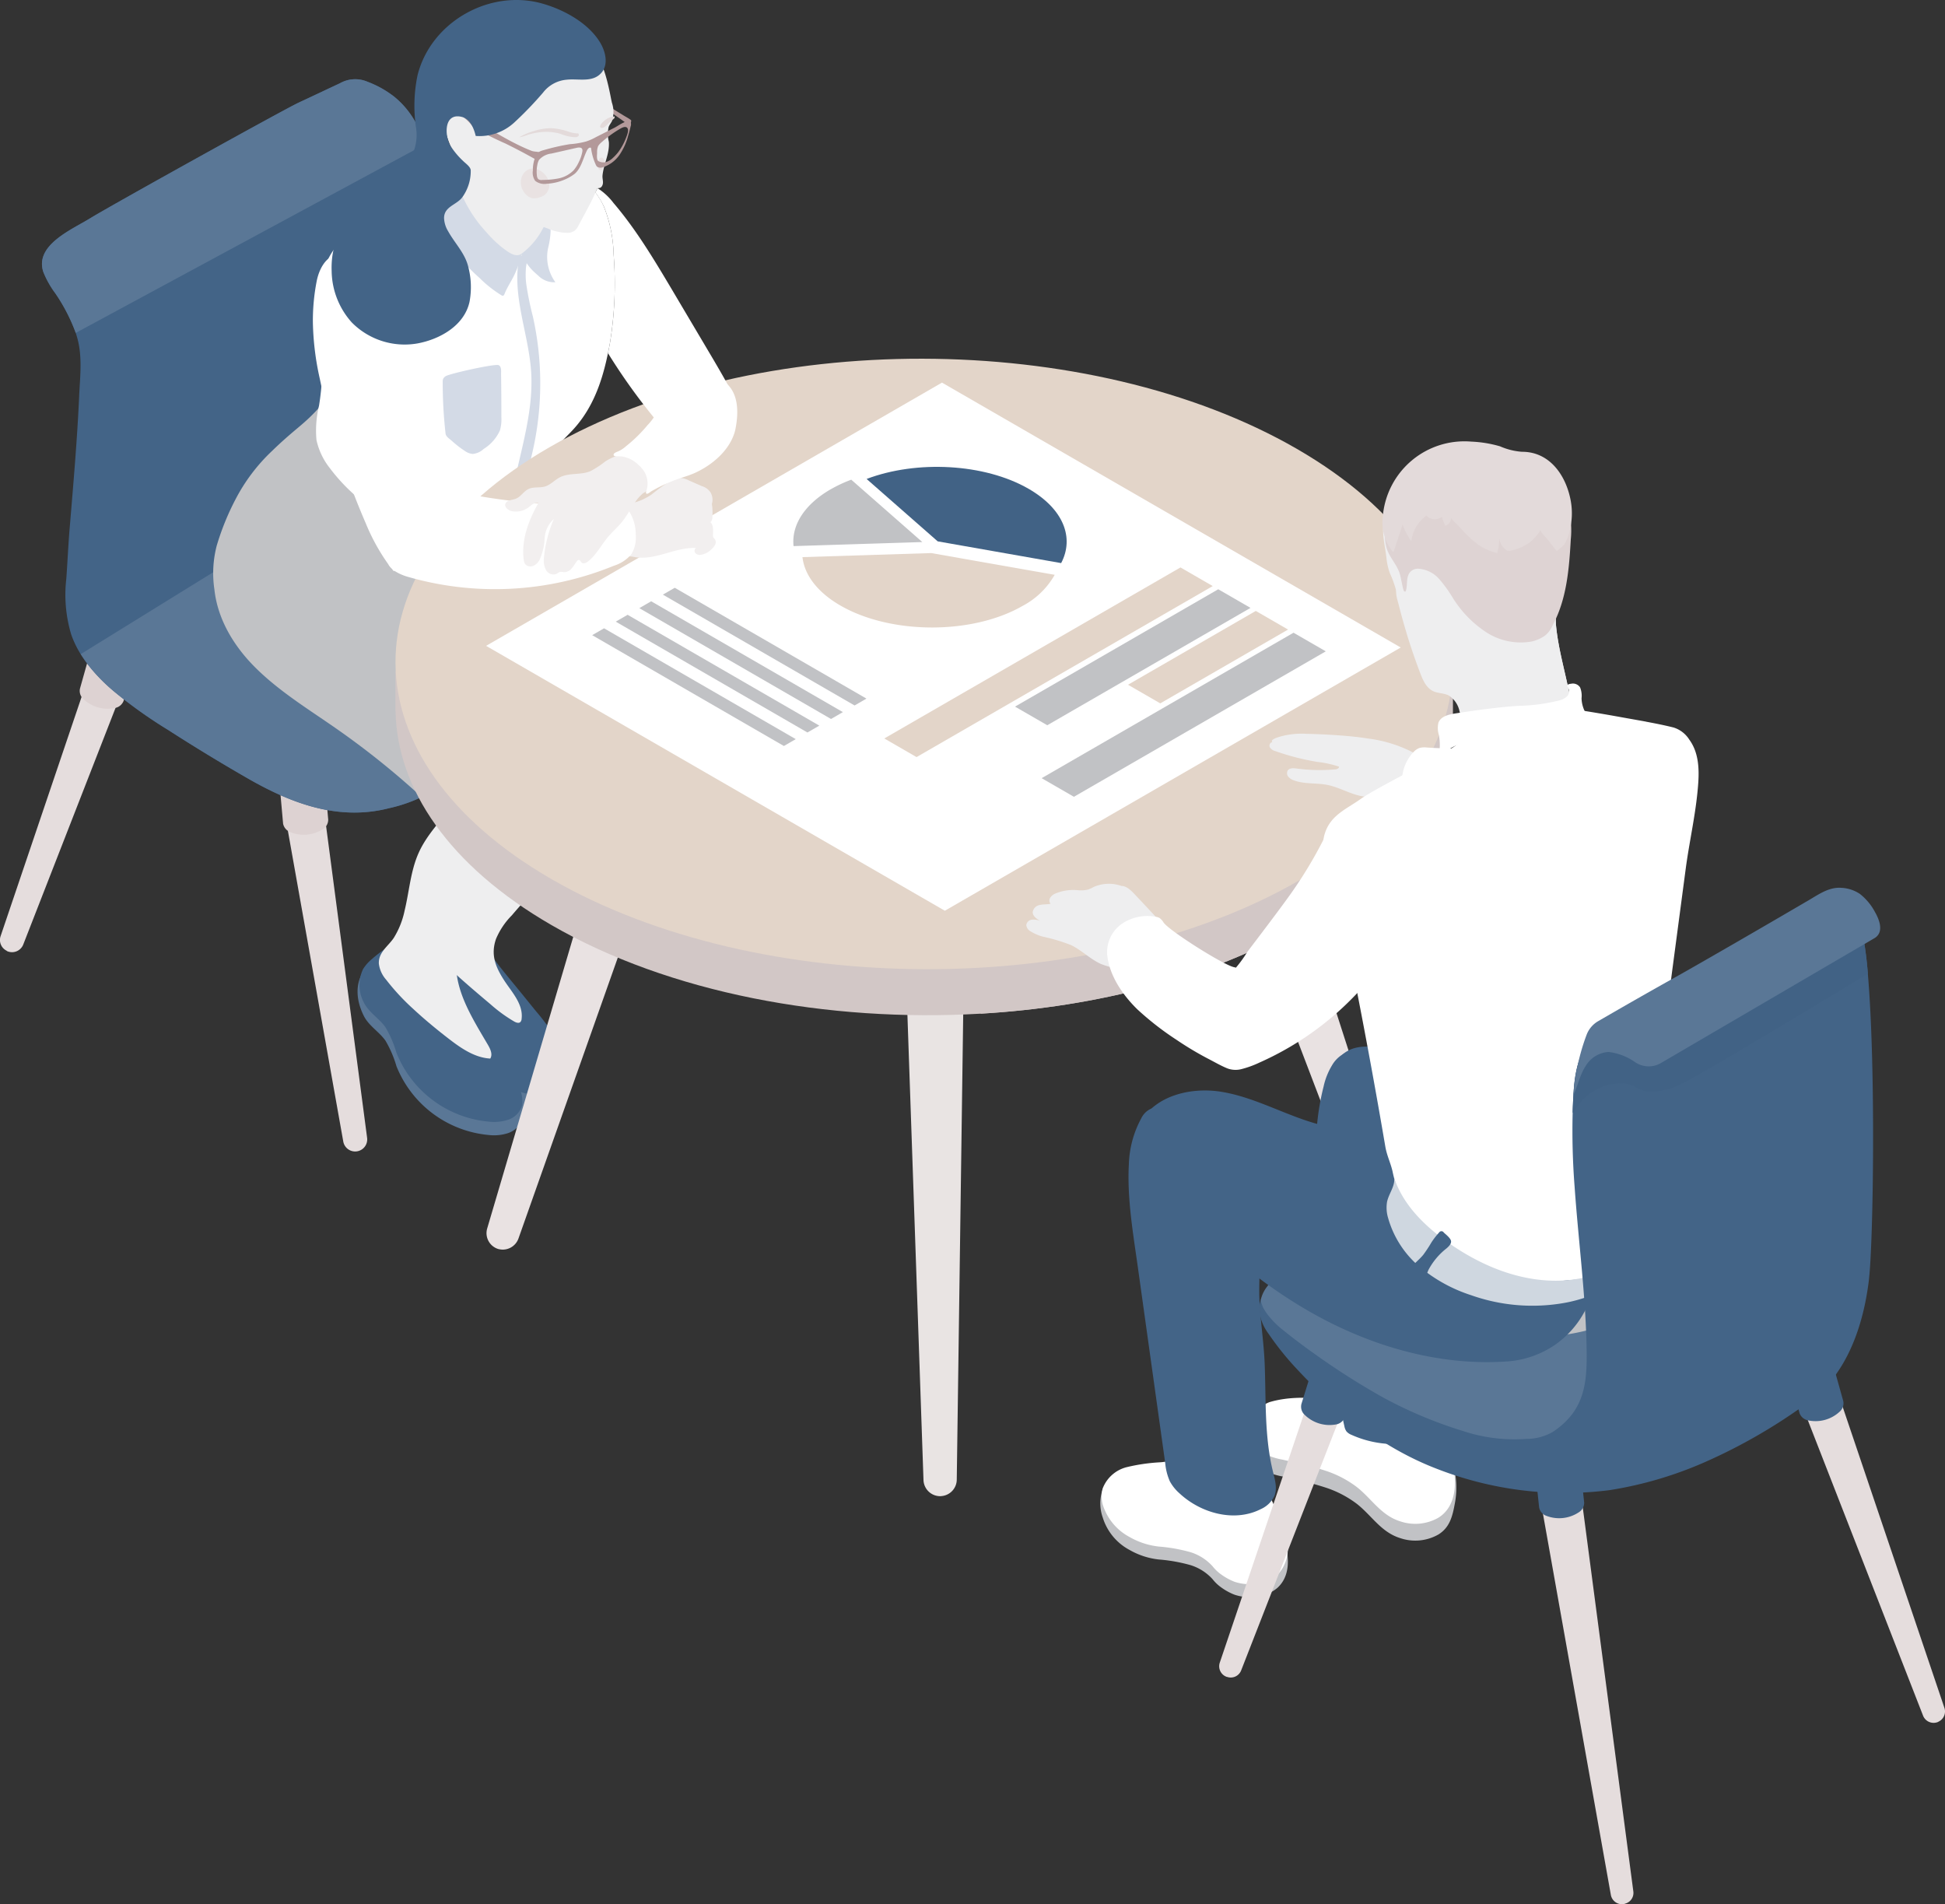 <svg id="グループ_42498" data-name="グループ 42498" xmlns="http://www.w3.org/2000/svg" xmlns:xlink="http://www.w3.org/1999/xlink" width="340" height="332.827" viewBox="0 0 340 332.827">
  <rect x="0" y="0" width="340" height="332.827" fill="#333333" stroke="none"/>
  <defs>
    <clipPath id="clip-path">
      <rect id="長方形_27430" data-name="長方形 27430" width="340" height="332.827" fill="none"/>
    </clipPath>
  </defs>
  <g id="グループ_42497" data-name="グループ 42497" clip-path="url(#clip-path)">
    <path id="パス_122178" data-name="パス 122178" d="M35.21,72.472,21.256,108.222,4.062,152.307a2.11,2.11,0,0,1-2.722,1.188.45.45,0,0,1-.2-.123A2.09,2.09,0,0,1,.1,150.848L27.639,69.5Z" transform="translate(0 12.791)" fill="#e5dddd"/>
    <path id="パス_122179" data-name="パス 122179" d="M11.811,102.8l1.828-6.5.14.04a2.445,2.445,0,0,1,1.26-.7,6.187,6.187,0,0,1,5.393,1.507,2.363,2.363,0,0,1,.706,1.275l.122.034-1.829,6.5a2,2,0,0,1-1.558,1.225,6.189,6.189,0,0,1-5.393-1.506,1.943,1.943,0,0,1-.668-1.877" transform="translate(2.163 17.575)" fill="#ddd2d2"/>
    <path id="パス_122180" data-name="パス 122180" d="M14.033,98.224a6.191,6.191,0,0,0,5.393,1.507c1.736-.443,2.136-1.834.893-3.108a6.191,6.191,0,0,0-5.393-1.507c-1.736.443-2.136,1.834-.893,3.108" transform="translate(2.45 17.479)" fill="#fff"/>
    <path id="パス_122181" data-name="パス 122181" d="M106.776,151.708a.577.577,0,0,1-.272.148,2.069,2.069,0,0,1-2.721-1.188L77.732,85.529l10.712,6.383L92.8,104.876l14.942,44.357a2,2,0,0,1-.965,2.475" transform="translate(14.305 15.74)" fill="#e5dddd"/>
    <path id="パス_122182" data-name="パス 122182" d="M92.844,104.117,90.725,97.7l-.137.045a2.441,2.441,0,0,0-1.289-.641,6.189,6.189,0,0,0-5.32,1.748,2.362,2.362,0,0,0-.649,1.306l-.12.039,2.119,6.414a1.991,1.991,0,0,0,1.613,1.153,6.189,6.189,0,0,0,5.32-1.746,1.944,1.944,0,0,0,.583-1.905" transform="translate(15.313 17.855)" fill="#ddd2d2"/>
    <path id="パス_122183" data-name="パス 122183" d="M90.142,99.66a6.189,6.189,0,0,1-5.32,1.748c-1.755-.363-2.215-1.736-1.031-3.064a6.189,6.189,0,0,1,5.32-1.748c1.754.363,2.215,1.736,1.031,3.064" transform="translate(15.299 17.76)" fill="#fff"/>
    <path id="パス_122184" data-name="パス 122184" d="M55.375,183.537a2.109,2.109,0,0,0,1.815-2.366L46.012,96.217l-8.059,1.059,15.07,84.541a2.109,2.109,0,0,0,2.351,1.72" transform="translate(6.984 17.707)" fill="#e5dddd"/>
    <path id="パス_122185" data-name="パス 122185" d="M49.775,122.238l-.6-6.728-.144.013a2.443,2.443,0,0,0-1.109-.918,6.188,6.188,0,0,0-5.579.489,2.377,2.377,0,0,0-.928,1.124l-.126.012.6,6.728a2,2,0,0,0,1.307,1.491,6.185,6.185,0,0,0,5.578-.489,1.943,1.943,0,0,0,1-1.722" transform="translate(7.598 21.008)" fill="#ddd2d2"/>
    <path id="パス_122186" data-name="パス 122186" d="M48.169,117.286a6.188,6.188,0,0,1-5.579.489c-1.624-.754-1.761-2.2-.305-3.219a6.191,6.191,0,0,1,5.579-.488c1.624.753,1.762,2.194.305,3.218" transform="translate(7.596 20.909)" fill="#fff"/>
    <path id="パス_122187" data-name="パス 122187" d="M6.454,45.436A16.508,16.508,0,0,0,8.517,49.1,31.021,31.021,0,0,1,12.1,56.034c.18.542.335,1.109.464,1.677.67,3.1.258,6.4.129,9.464-.335,7.453-.98,14.88-1.6,22.333-.283,3.172-.412,6.318-.644,9.516a24.142,24.142,0,0,0,.851,9.7c1.392,4.022,4.332,7.3,7.555,10.031a81.205,81.205,0,0,0,9.31,6.628q6.729,4.332,13.667,8.328c7.736,4.487,16.066,7.712,25.066,5.39a26,26,0,0,0,6.653-2.45c2.528-1.392,17.253-10.057,22.1-13,4.358-2.63,8.716-5.286,13.074-7.916,1.677-1.031,4.59-2.373,5.235-4.358a9.109,9.109,0,0,0-.412-6.447c-1.265-2.5-4.126-4.615-6.37-6.189Q93.6,89.184,80.054,79.656A25.51,25.51,0,0,1,74.9,75.272a9.054,9.054,0,0,1-2.012-5.287c-.077-13.2.052-26.457.593-39.635a41.04,41.04,0,0,0-.052-4.384,14.775,14.775,0,0,0-.438-2.811A15.188,15.188,0,0,0,67.8,14.774a17.541,17.541,0,0,0-4.692-2.631,5.4,5.4,0,0,0-4.824.258c-2.424,1.134-4.821,2.27-7.246,3.4-2.6,1.212-32.853,18-36.36,20.166-3.249,2.012-9.851,4.718-8.227,9.464" transform="translate(1.141 2.152)" fill="#436487"/>
    <path id="パス_122188" data-name="パス 122188" d="M11.926,102.442a27.952,27.952,0,0,0,5.88,6.576,81.137,81.137,0,0,0,9.309,6.627q6.731,4.334,13.667,8.33c7.736,4.487,16.066,7.71,25.067,5.39a26.079,26.079,0,0,0,6.653-2.45c2.527-1.392,17.252-10.057,22.1-13,4.358-2.631,8.717-5.287,13.074-7.918,1.677-1.031,4.59-2.372,5.236-4.357A9.114,9.114,0,0,0,112.5,95.2c-1.263-2.5-4.126-4.617-6.369-6.189Q92.552,79.452,79,69.924a25.543,25.543,0,0,1-5.158-4.384,6.922,6.922,0,0,1-.67-.954Z" transform="translate(2.195 11.886)" fill="#5a7796"/>
    <path id="パス_122189" data-name="パス 122189" d="M6.454,45.436A16.508,16.508,0,0,0,8.517,49.1,31.021,31.021,0,0,1,12.1,56.034L72.987,23.155A15.188,15.188,0,0,0,67.8,14.774a17.541,17.541,0,0,0-4.692-2.631,5.4,5.4,0,0,0-4.824.258c-2.424,1.134-4.821,2.27-7.246,3.4-2.6,1.212-32.853,18-36.36,20.166-3.249,2.012-9.851,4.718-8.227,9.464" transform="translate(1.141 2.152)" fill="#5a7796"/>
    <path id="パス_122190" data-name="パス 122190" d="M82.385,153.284c.818,1.009,1.639,2.019,2.394,3.076.391.545.764,1.1,1.109,1.675a4.716,4.716,0,0,1,.48.837c.065.191.033.508.34.481a.438.438,0,0,0,.341-.281,1.281,1.281,0,0,0,.075-.455,8.647,8.647,0,0,1,.63,4.856,4.537,4.537,0,0,1-4.77,4.419,9.117,9.117,0,0,1-4.645-1.115c-3.236-1.778-5.087-5.327-8.006-7.587-1.323-1.024-2.846-1.768-4.144-2.823a11.075,11.075,0,0,1-4.021-7.945,6.343,6.343,0,0,1,5.872-6.914,7.559,7.559,0,0,1,3.666.144,7.757,7.757,0,0,1,3.686,2.974c1.4,1.858,2.916,3.63,4.381,5.435l2.614,3.222" transform="translate(11.438 26.013)" fill="#5a7796"/>
    <path id="パス_122191" data-name="パス 122191" d="M82.289,151.146a36.667,36.667,0,0,1,3.985,5.6,9.239,9.239,0,0,1,1.278,4.329A4.7,4.7,0,0,1,85.632,165a5.284,5.284,0,0,1-2.746.752,9.122,9.122,0,0,1-4.645-1.115c-3.235-1.778-5.087-5.327-8.005-7.587-1.323-1.024-2.845-1.768-4.144-2.823a11.067,11.067,0,0,1-4.021-7.945,6.344,6.344,0,0,1,5.87-6.915,7.564,7.564,0,0,1,3.667.146,7.75,7.75,0,0,1,3.686,2.974c1.4,1.857,2.917,3.63,4.381,5.435l2.614,3.222" transform="translate(11.421 25.619)" fill="#436487"/>
    <path id="パス_122192" data-name="パス 122192" d="M101.693,118.413c-1.268,4.071-4.287,7.368-7.585,10.071s-6.954,4.958-10.134,7.8a72.1,72.1,0,0,0-6.014,6.31,12.954,12.954,0,0,0-2.781,4.146c-.944,2.747-.1,4.839,1.391,7.166,1.308,2.046,3.409,4.174,3.09,6.789a.875.875,0,0,1-.226.564c-.279.25-.719.094-1.048-.085a25.814,25.814,0,0,1-4.15-3.017c-2.964-2.489-5.911-5.007-8.685-7.7-.5-.489-1.063-.789-1.608-1.24-1.628-1.346-1.6-3.9-.811-5.864,1.911-4.765,6.895-7.371,10.943-10.527a36.176,36.176,0,0,0,5.878-5.778,18.968,18.968,0,0,0,3.595-6.34A25.652,25.652,0,0,0,84.2,112.7c-.1-4.214.122-8.574-.765-12.715q-.588-2.753-1.177-5.506c.971,1.124,2.633,1.3,4.117,1.243s3.047-.257,4.389.378c1.867.883,2.952,2.9,4.293,4.364a64.3,64.3,0,0,1,5.04,6.134,13.863,13.863,0,0,1,1.6,11.819" transform="translate(11.522 17.386)" fill="#eeeeef"/>
    <path id="パス_122193" data-name="パス 122193" d="M81.551,165.751A5.438,5.438,0,0,1,81.8,166.9a5.289,5.289,0,0,1-.591,3.514,4.287,4.287,0,0,1-2.029,1.557,7.945,7.945,0,0,1-3.469.356,19.248,19.248,0,0,1-16.121-12.018,19.564,19.564,0,0,0-1.928-4.48c-1.1-1.548-2.884-2.566-3.758-4.279-1.3-2.557-1.684-5.589.059-8.055-.169.24.3.68.474.76.425.194.6-.116.9-.38a24.247,24.247,0,0,1,2.166-1.688,2.4,2.4,0,0,1,1.729-.591,3.089,3.089,0,0,0,.61,2.8,11.831,11.831,0,0,0,1.893,2.257,11.551,11.551,0,0,0,5.133,2.781,22.3,22.3,0,0,1,3,.715c1.456.566,1.884,1.744,2.754,2.894,1.054,1.39,2.118,2.771,3.129,4.19,1.036,1.454,2.027,2.94,2.93,4.479.463.789.9,1.589,1.313,2.406.1.194.343,1.025.607,1a.344.344,0,0,0,.27-.268,1.014,1.014,0,0,0-.007-.4,4.548,4.548,0,0,1,.688,1.3" transform="translate(9.715 26.054)" fill="#5a7796"/>
    <path id="パス_122194" data-name="パス 122194" d="M80.919,164.252a5.347,5.347,0,0,1,.561,3.312A3.732,3.732,0,0,1,79.133,170a7.947,7.947,0,0,1-3.469.356,19.253,19.253,0,0,1-16.122-12.019,19.612,19.612,0,0,0-1.926-4.48c-1.1-1.548-2.885-2.566-3.758-4.279a6.511,6.511,0,0,1-.163-5.872,7.241,7.241,0,0,1,1.594-1.8,24.081,24.081,0,0,1,2.164-1.69,2.407,2.407,0,0,1,1.729-.591,3.089,3.089,0,0,0,.61,2.8,11.837,11.837,0,0,0,1.894,2.257,11.541,11.541,0,0,0,5.132,2.781,22.436,22.436,0,0,1,3,.715c1.458.567,1.884,1.745,2.754,2.894,1.054,1.39,2.118,2.771,3.131,4.191a47.566,47.566,0,0,1,5.22,8.993" transform="translate(9.766 25.69)" fill="#436487"/>
    <path id="パス_122195" data-name="パス 122195" d="M88.873,124.934a27.858,27.858,0,0,1-3.219,3.425q-4.873,4.628-9.748,9.258a23.361,23.361,0,0,0-5.2,6.258c-3.437,6.95.858,13.42,4.3,19.3.43.735.861,1.668.4,2.387-2.746-.155-5.143-1.831-7.32-3.513-2.129-1.647-4.208-3.364-6.181-5.2a39.4,39.4,0,0,1-4.7-5.076,5.21,5.21,0,0,1-1.272-2.8c-.083-1.983,1.611-3.032,2.591-4.474a14.712,14.712,0,0,0,1.913-4.8c.815-3.351,1.027-6.884,2.444-10.067,1.445-3.243,4.045-5.8,6.163-8.648s3.835-6.384,3.069-9.851c1.865.218,3.9.4,5.474-.626a13.6,13.6,0,0,0,2.391-2.485c3-3.294,6.937-2.958,9.414.636a15.09,15.09,0,0,1,2.029,9.874,13.7,13.7,0,0,1-2.543,6.4" transform="translate(10.292 19.461)" fill="#eeeeef"/>
    <path id="パス_122196" data-name="パス 122196" d="M41.752,68.454c1.467-1.442,3.026-2.8,4.607-4.12C49,62.125,51.541,59.6,52.754,56.38c-.13.345.305,1.463.354,1.87.06.513-.071,1.179.041,1.66a5.485,5.485,0,0,0,1.942,2.51,25.374,25.374,0,0,0,5.822,3.605,60.508,60.508,0,0,0,12.325,4.387,27.739,27.739,0,0,0,5.721.852c1.244.03,2.672-.168,3.363-1.2q4.566,6.905,8.651,14.112a61.252,61.252,0,0,1,3.21,6.773,70.351,70.351,0,0,0,4.556,9c2.46,4.123,4.92,8.246,7.535,12.27a11.758,11.758,0,0,1,1.405,2.607c-.064-.192-2.045.079-2.3-.025-.425-.174-3.4-3.75-4.566-4.9a80.935,80.935,0,0,0-7.316-6.535c.515,1.074,1.023,2.151,1.543,3.223.458.945,1.122,1.765,1.622,2.688a70.049,70.049,0,0,1,3.762,8.14c-1.253,1.558-3.692.279-5.686.149-1.793-.118-3.47.828-4.973,1.813-6.12,4.007-11.864,9.367-19.119,10.289a3.808,3.808,0,0,1-1.562-.043,4.348,4.348,0,0,1-1.59-1.069,142.956,142.956,0,0,0-14.527-11.6c-4.892-3.409-10.039-6.545-14.247-10.772-3.647-3.666-6.473-8.313-7.036-13.532a19.1,19.1,0,0,1,.4-7.632,44.921,44.921,0,0,1,3.365-8.261,31.673,31.673,0,0,1,6.294-8.3" transform="translate(5.795 10.376)" fill="#c1c2c5"/>
    <path id="パス_122197" data-name="パス 122197" d="M96.832,31.426c.047.1.094.2.139.3a23.994,23.994,0,0,1,1.714,8.4A64.284,64.284,0,0,1,98.08,55.38C97.1,60.9,95.606,66.305,91.73,70.6c-.851.945-1.8,1.8-2.617,2.778-3.126,3.708-4.193,8.841-3.717,13.667.161,1.638-.046,2.336-1.635,2.572-1.813.269-3.6.558-5.435.662a38.016,38.016,0,0,1-10.848-.912A31.766,31.766,0,0,1,49.035,77.416a11.971,11.971,0,0,1-2.293-4.859,18.372,18.372,0,0,1,.446-6c1.044-6.441.611-13.015.536-19.54-.039-3.359.469-6.01,2.732-8.575a39.215,39.215,0,0,1,7.323-6,76.285,76.285,0,0,1,6.77-4.342c2.013-1.1,4.119-2.013,6.161-3.055,1.474-.752,3.062-1.6,4.691-1.312,2.438.43,4.908-.251,7.446-.052a23.476,23.476,0,0,1,7.893,2.031,11.53,11.53,0,0,1,6.092,5.718" transform="translate(8.58 4.351)" fill="#fff"/>
    <path id="パス_122198" data-name="パス 122198" d="M79.324,48.486a53.635,53.635,0,0,1,.21,22.345c-.449,2.2-1.035,4.364-1.62,6.53l-1.694,6.26c-.146.536-.361,1.153-.889,1.328a10.191,10.191,0,0,1,.064-3.9c1.212-7.65,4.105-15.146,3.622-22.877-.4-6.339-3.067-12.546-2.276-18.849a7.485,7.485,0,0,1,.341-1.58.8.8,0,0,1,.225-.371.6.6,0,0,1,.832.253c.375.665.043,1.594-.027,2.29a13.457,13.457,0,0,0,.047,2.855,54.421,54.421,0,0,0,1.165,5.712" transform="translate(13.833 6.862)" fill="#d3dae6"/>
    <path id="パス_122199" data-name="パス 122199" d="M83.3,34.389a6.577,6.577,0,0,0-.482,2.556,3.8,3.8,0,0,0,.024.53,2.121,2.121,0,0,1-.579,1.664,4.533,4.533,0,0,1-1.591.989,10.29,10.29,0,0,0-1.736.8,4.111,4.111,0,0,1-.7.41c-.024.049-.072.049-.121.072-.771.217-2.025-.6-2.651-.94a24.6,24.6,0,0,1-7.451-6.679,10.5,10.5,0,0,1-1.64-2.387,3.1,3.1,0,0,1-.24-2.122,3.37,3.37,0,0,1,.843-1.326c.723-.868,1.519-1.712,2.219-2.6v-.024a5.371,5.371,0,0,0,.554-.747,7.992,7.992,0,0,0,1.278-2.894,5.017,5.017,0,0,0,.1-1.205c.1.314.168.626.289.916a17.873,17.873,0,0,0,3.159,6.124,12.048,12.048,0,0,0,6.462,4.22,4.928,4.928,0,0,1,1.759.6,1.746,1.746,0,0,1,.507,2.05" transform="translate(12.152 3.768)" fill="#eeeeef"/>
    <path id="パス_122200" data-name="パス 122200" d="M82.908,34.247a6.577,6.577,0,0,0-.482,2.556,3.8,3.8,0,0,0,.024.53A2.121,2.121,0,0,1,81.871,39a4.533,4.533,0,0,1-1.591.989,10.29,10.29,0,0,0-1.736.8,4.112,4.112,0,0,1-.7.41,27.537,27.537,0,0,0-.989-4.653,11.324,11.324,0,0,0-2.436-4.292c-1.325-1.543-2.844-2.917-4.074-4.509A11.873,11.873,0,0,1,68.8,25.2v-.024a7.165,7.165,0,0,1-.628-2.99c0,.386.8.747,1.109.7.458-.1.747-.8,1.085-1.109a2.69,2.69,0,0,1,.265-.242,2.343,2.343,0,0,1,.386-.289,17.873,17.873,0,0,0,3.159,6.124,12.048,12.048,0,0,0,6.462,4.22,4.928,4.928,0,0,1,1.759.6,1.746,1.746,0,0,1,.507,2.05" transform="translate(12.546 3.911)" fill="#eeeeef"/>
    <path id="パス_122201" data-name="パス 122201" d="M69.336,30.609a23.24,23.24,0,0,0,4,5.861,19.321,19.321,0,0,0,2.882,2.761c.845.63,2.211,1.746,3.251.957a17.145,17.145,0,0,1-1.278,3.736c-.539,1.13-1.246,2.127-1.7,3.29-.059.152-.15.33-.314.336a.421.421,0,0,1-.208-.07,20.743,20.743,0,0,1-3.822-3.011,39.389,39.389,0,0,1-3.01-2.988,31.277,31.277,0,0,1-3.718-5.571A14.441,14.441,0,0,1,63.8,32.035a5.58,5.58,0,0,1,.545-4.077c.835-1.347,2.439-2.264,2.733-3.82.115-.6.534-2.286,1.5-1.334.44.432.031,1.209-.1,1.694a9.549,9.549,0,0,0,.858,6.111" transform="translate(11.713 4.144)" fill="#d3dae6"/>
    <path id="パス_122202" data-name="パス 122202" d="M79.376,41.865c.193.179.392.353.593.528a3.9,3.9,0,0,0,2.96,1.12,7.51,7.51,0,0,1-1.283-5.951,14.648,14.648,0,0,0,.436-2.78,11.538,11.538,0,0,0-.354-3.164,13.033,13.033,0,0,1-4.792,6.972,15.572,15.572,0,0,1,.95,1.551,8.378,8.378,0,0,0,1.491,1.724" transform="translate(14.159 5.819)" fill="#d3dae6"/>
    <path id="パス_122203" data-name="パス 122203" d="M89.965,15.752a.858.858,0,0,1,.033.58.316.316,0,0,0-.027.163.272.272,0,0,0,.124.147c1.14.823,2.348,1.557,3.405,2.485a5.233,5.233,0,0,0,.227-.646c.064-.227.124-.31-.066-.453-.381-.285-.828-.512-1.233-.76l-1.23-.759-.638-.391c-.121-.073-.542-.243-.6-.366" transform="translate(16.556 2.899)" fill="#b3999a"/>
    <path id="パス_122204" data-name="パス 122204" d="M94.952,17.7a5.041,5.041,0,0,1,.025,3.18c-.174.366-.443.682-.592,1.056a5.741,5.741,0,0,0,.031,2.587c.169,2.058-.909,3.9-1.106,5.9-.041.413.089.826.081,1.242s-.227.889-.638.952a.84.84,0,0,0-.278.051.5.5,0,0,0-.194.269c-.892,2.113-2.046,4.111-3.119,6.138a2.861,2.861,0,0,1-.731,1,2.225,2.225,0,0,1-1.273.373,9.076,9.076,0,0,1-3.468-.776,33.259,33.259,0,0,1-9.252-4.947,7.05,7.05,0,0,1-2.888-4.177,1.909,1.909,0,0,0-.392-1.185,1.874,1.874,0,0,0-.649-.317c-4.078-1.486-5-6.863-5.191-10.635-.25-4.886.856-11.54,5.167-14.483a16.725,16.725,0,0,1,2.788-1.587,14.508,14.508,0,0,1,10.376-.057,16.9,16.9,0,0,1,6.607,4.124c2.83,2.921,3.795,6.7,4.543,10.576.044.23.1.47.153.716" transform="translate(12.014 0.249)" fill="#eeeeef"/>
    <path id="パス_122205" data-name="パス 122205" d="M86.965,19.831a4.934,4.934,0,0,1-1.757-.327,11.135,11.135,0,0,0-2.854-.574,9.329,9.329,0,0,0-3.063.477A10.415,10.415,0,0,0,76.681,20.5l-.031.022a8.537,8.537,0,0,0,1.646-.491,12.275,12.275,0,0,1,1.846-.38,9.124,9.124,0,0,1,3.7.25,7.706,7.706,0,0,0,2.6.6.874.874,0,0,0,.545-.187.332.332,0,0,0-.026-.483" transform="translate(14.106 3.483)" fill="#e3dada"/>
    <path id="パス_122206" data-name="パス 122206" d="M89.629,18.829c.141-.133.276-.278.4-.391l.935-.826a.366.366,0,0,0,.161-.425,3.247,3.247,0,0,0-2.42,1.445c-.3.485.073.7.533.483a1.579,1.579,0,0,0,.388-.285" transform="translate(16.305 3.163)" fill="#e3dada"/>
    <path id="パス_122207" data-name="パス 122207" d="M81.7,26.881a2.3,2.3,0,0,1-.63,2.612,3.039,3.039,0,0,1-1.035.464,2.608,2.608,0,0,1-1.143.107,2.209,2.209,0,0,1-1.235-.792,3.21,3.21,0,0,1-.667-1.237,2.834,2.834,0,0,1-.07-1.141,2.465,2.465,0,0,1,.9-1.608c1.409-1.082,3.329.16,3.879,1.6" transform="translate(14.15 4.578)" fill="#e9e2e2"/>
    <path id="パス_122208" data-name="パス 122208" d="M89.152,25.2a.5.5,0,0,1-.4.275.443.443,0,0,1-.378-.258,1.168,1.168,0,0,1-.1-.468,1.873,1.873,0,0,1,.277-1.282.444.444,0,0,1,.457-.2c.529.182.493,1.383.141,1.934" transform="translate(16.244 4.28)" fill="#e9e2e2"/>
    <path id="パス_122209" data-name="パス 122209" d="M79.087,28.328a2.617,2.617,0,0,0,2.041.5,9.168,9.168,0,0,0,3.195-.768,7.64,7.64,0,0,0,1.706-1.009c1.128-1.034,1.417-2.666,2.09-4.036.143-.288.432-.624.72-.456a9.945,9.945,0,0,0,.793,2.858,1.274,1.274,0,0,0,.264.432,1.135,1.135,0,0,0,1.009.1,5.667,5.667,0,0,0,2.907-2.162,10.774,10.774,0,0,0,1.513-3.339c.168-.528.311-1.081.432-1.634a1.062,1.062,0,0,0,0-.768c-.336-.673-2.282.721-2.762.961-1.1.552-2.211,1.128-3.315,1.681A9.46,9.46,0,0,1,88,21.435a14.77,14.77,0,0,1-2.882.48A37.762,37.762,0,0,0,80.5,22.972a2.786,2.786,0,0,0-.745.289,2.053,2.053,0,0,0-.553.648,5.974,5.974,0,0,0-.528,2.594,2.486,2.486,0,0,0,.409,1.826M89.9,23.4a2.76,2.76,0,0,1,.192-1.177,3.188,3.188,0,0,1,.673-.72A19.988,19.988,0,0,1,93.955,19.2c.313-.168.913-.5,1.225-.12s-.024,1.2-.168,1.585a10.748,10.748,0,0,1-1.417,2.642,8.769,8.769,0,0,1-1.128,1.177,3.13,3.13,0,0,1-1.081.577,1.952,1.952,0,0,1-1.274-.192c-.336-.289-.215-1.081-.215-1.466M79.447,25.566a2.8,2.8,0,0,1,.288-.889,3.4,3.4,0,0,1,2.187-1.128c1.488-.336,2.978-.673,4.442-1.009.6-.121,1.057-.024.961.649a6.8,6.8,0,0,1-.649,1.9,6,6,0,0,1-.888,1.394,5.138,5.138,0,0,1-2.522,1.392,14.855,14.855,0,0,1-2.907.289.976.976,0,0,1-.745-.144,1.01,1.01,0,0,1-.24-.624,5.843,5.843,0,0,1,.072-1.826" transform="translate(14.478 3.288)" fill="#b3999a"/>
    <path id="パス_122210" data-name="パス 122210" d="M72.9,19.346a22.561,22.561,0,0,0-4.554-2.1,8.336,8.336,0,0,1,1.6,1.551,1.879,1.879,0,0,0,.178.207,1.6,1.6,0,0,0,.252.185,57.026,57.026,0,0,0,5.407,2.724q2.771,1.362,5.458,2.885c-.231-.13.521-1.21.611-1.324-.483-.172-1.019-.1-1.523-.291-.626-.239-1.242-.515-1.849-.8-1.218-.572-2.4-1.214-3.572-1.878-.673-.38-1.339-.77-2.007-1.159" transform="translate(12.579 3.174)" fill="#b3999a"/>
    <path id="パス_122211" data-name="パス 122211" d="M75.618,63.007A7.31,7.31,0,0,1,75.37,65.3a7.415,7.415,0,0,1-2.857,3.26,3.2,3.2,0,0,1-1.9.866,2.736,2.736,0,0,1-1.345-.494,18.6,18.6,0,0,1-2.36-1.833c-.377-.329-.99-.7-1.048-1.216a79.166,79.166,0,0,1-.5-9.051,1.328,1.328,0,0,1,.07-.516,1.2,1.2,0,0,1,.431-.471c.584-.426,8.693-2.237,9.284-1.935.53.271.412,1.1.419,1.642q.027,1.757.039,3.514.014,1.973.012,3.945" transform="translate(12.029 9.914)" fill="#d3dae6"/>
    <path id="パス_122212" data-name="パス 122212" d="M215.406,199.619a3.022,3.022,0,0,1-1.336,2.5,3.115,3.115,0,0,1-.4.224,3.065,3.065,0,0,1-4.131-1.658L162.983,78.741,178.643,85l11.429,35.477,25.186,78.2a2.981,2.981,0,0,1,.148.94" transform="translate(29.994 14.491)" fill="#e9e2e2"/>
    <path id="パス_122213" data-name="パス 122213" d="M120.136,82.225l-14.646,41.464L77.41,203.078a2.923,2.923,0,0,1-2.721,1.93,3.054,3.054,0,0,1-.668-.075,1.077,1.077,0,0,1-.124-.025,2.9,2.9,0,0,1-1.954-3.586L109.869,72.849Z" transform="translate(13.218 13.406)" fill="#e9e2e2"/>
    <path id="パス_122214" data-name="パス 122214" d="M145.125,89.687l-.593,42.552L143,242.8a2.91,2.91,0,0,1-2.6,2.845c-.073,0-.148.024-.223.024a2.92,2.92,0,0,1-2.993-2.82L131.766,86.076Z" transform="translate(24.249 15.841)" fill="#e9e4e3"/>
    <path id="パス_122215" data-name="パス 122215" d="M145.268,127.456V116.637h-.231a3.921,3.921,0,0,0-1.64-1.623,9.913,9.913,0,0,0-8.97-.015,3.8,3.8,0,0,0-1.642,1.66h-.2v10.818a3.2,3.2,0,0,0,1.873,2.566,9.91,9.91,0,0,0,8.969.017,3.112,3.112,0,0,0,1.844-2.6" transform="translate(24.399 20.967)" fill="#edeeef"/>
    <path id="パス_122216" data-name="パス 122216" d="M143.424,119.327a9.913,9.913,0,0,1-8.97-.017c-2.484-1.434-2.5-3.753-.027-5.178a9.906,9.906,0,0,1,8.969.015c2.485,1.435,2.5,3.753.028,5.179" transform="translate(24.399 20.808)" fill="#fff"/>
    <path id="パス_122217" data-name="パス 122217" d="M103.265,118.362l2.91-10.421-.224-.062a3.9,3.9,0,0,0-1.143-2,9.914,9.914,0,0,0-8.635-2.43,3.793,3.793,0,0,0-2.027,1.159l-.2-.054-2.91,10.419a3.2,3.2,0,0,0,1.113,2.975,9.916,9.916,0,0,0,8.636,2.427,3.112,3.112,0,0,0,2.475-2.012" transform="translate(16.741 18.997)" fill="#fff"/>
    <path id="パス_122218" data-name="パス 122218" d="M103.264,110.037a9.913,9.913,0,0,1-8.635-2.428c-2.007-2.05-1.4-4.286,1.366-5a9.915,9.915,0,0,1,8.635,2.428c2.007,2.05,1.395,4.286-1.366,5" transform="translate(17.197 18.844)" fill="#fff"/>
    <path id="パス_122219" data-name="パス 122219" d="M176.891,118.744l-2.91-10.421.224-.062a3.911,3.911,0,0,1,1.143-2,9.917,9.917,0,0,1,8.635-2.428,3.8,3.8,0,0,1,2.027,1.158l.2-.054,2.91,10.421A3.2,3.2,0,0,1,188,118.327a9.911,9.911,0,0,1-8.635,2.428,3.112,3.112,0,0,1-2.476-2.012" transform="translate(32.018 19.068)" fill="#edeeef"/>
    <path id="パス_122220" data-name="パス 122220" d="M176.452,110.419a9.913,9.913,0,0,0,8.635-2.428c2.007-2.051,1.4-4.286-1.366-5a9.912,9.912,0,0,0-8.635,2.428c-2.007,2.05-1.395,4.286,1.366,5" transform="translate(32.004 18.914)" fill="#fff"/>
    <path id="パス_122221" data-name="パス 122221" d="M243.212,104.949v6.976c.179,13.75-8.769,27.471-26.874,37.939-15.57,8.979-35.315,14.05-55.656,15.242-26.725,1.551-54.464-3.609-75.015-15.48-17.925-10.35-27.022-23.862-27.261-37.373h-.03v-6.976h2.953c3.966-8.889,11.9-17.269,23.921-24.19,20.58-11.9,48.5-16.941,75.432-15.152,20.162,1.312,39.759,6.442,55.268,15.391,11.782,6.8,19.745,14.973,23.862,23.623Z" transform="translate(10.743 12.069)" fill="#d2c7c6"/>
    <path id="パス_122222" data-name="パス 122222" d="M227.311,104.895v6.976c.179,13.75-8.769,27.471-26.874,37.939-15.57,8.979-35.315,14.05-55.656,15.242V65.881c20.162,1.312,39.759,6.442,55.268,15.391,11.782,6.8,19.745,14.973,23.862,23.623Z" transform="translate(26.644 12.124)" fill="#d2c7c6"/>
    <path id="パス_122223" data-name="パス 122223" d="M216.348,144.148c-35.976,20.77-94.486,20.665-130.687-.236s-36.384-54.682-.408-75.453S179.738,47.8,215.938,68.7s36.385,54.682.41,75.452" transform="translate(10.745 9.745)" fill="#e3d5c9"/>
    <path id="パス_122224" data-name="パス 122224" d="M151.959,148.791l-80.194-46.3,79.693-46.01,80.194,46.3Z" transform="translate(13.207 10.394)" fill="#fff"/>
    <path id="パス_122225" data-name="パス 122225" d="M197.817,93.4l5.639,3.256L159.426,122.08l-5.64-3.256Z" transform="translate(28.301 17.189)" fill="#c1c2c5"/>
    <path id="パス_122226" data-name="パス 122226" d="M182.329,83.765l5.64,3.256-51.775,29.893-5.64-3.256Z" transform="translate(24.026 15.415)" fill="#e3d5c9"/>
    <path id="パス_122227" data-name="パス 122227" d="M185.382,86.986l5.64,3.256-35.528,20.512-5.64-3.256Z" transform="translate(27.577 16.008)" fill="#c1c2c5"/>
    <path id="パス_122228" data-name="パス 122228" d="M188.875,90.186l5.64,3.256-22.34,12.9-5.64-3.256Z" transform="translate(30.647 16.597)" fill="#e3d5c9"/>
    <path id="パス_122229" data-name="パス 122229" d="M118.475,82.352l22.512-.708,21.581,3.8a13.888,13.888,0,0,1-5.6,5.425c-8.775,5.066-23.035,5.04-31.865-.058-4.088-2.361-6.288-5.4-6.629-8.461" transform="translate(21.803 15.025)" fill="#e3d5c9"/>
    <path id="パス_122230" data-name="パス 122230" d="M123.68,72.48a23.992,23.992,0,0,1,3.573-1.668l12.425,10.9-22.512.708c-.378-3.576,1.8-7.225,6.513-9.945" transform="translate(21.554 13.031)" fill="#c1c2c5"/>
    <path id="パス_122231" data-name="パス 122231" d="M127.944,71.032c8.716-3.313,20.608-2.73,28.326,1.725,6.108,3.527,8.012,8.553,5.682,12.981l-21.581-3.8Z" transform="translate(23.545 12.683)" fill="#416285"/>
    <path id="パス_122232" data-name="パス 122232" d="M120.94,113.321,87.428,93.948l2.074-1.2,33.513,19.373Z" transform="translate(16.089 17.069)" fill="#c1c2c5"/>
    <path id="パス_122233" data-name="パス 122233" d="M124.418,111.327,90.907,91.954l2.074-1.2,33.513,19.373Z" transform="translate(16.73 16.702)" fill="#c1c2c5"/>
    <path id="パス_122234" data-name="パス 122234" d="M127.9,109.333,94.386,89.96l2.074-1.2,33.513,19.373Z" transform="translate(17.37 16.335)" fill="#c1c2c5"/>
    <path id="パス_122235" data-name="パス 122235" d="M131.376,107.339,97.865,87.965l2.076-1.2,33.512,19.373Z" transform="translate(18.01 15.968)" fill="#c1c2c5"/>
    <path id="パス_122236" data-name="パス 122236" d="M193.165,226.137c.173-.046.226-.365.479-.373a25.327,25.327,0,0,1,1.39,5.352c.431,2.383.278,4.9-1.614,6.648a6.8,6.8,0,0,1-4.152,1.591,8.127,8.127,0,0,1-3.377-.392,10.18,10.18,0,0,1-2.183-1.178,7.348,7.348,0,0,1-1.646-1.539,8.666,8.666,0,0,0-3.841-2.444,28.541,28.541,0,0,0-5.534-.985,13.11,13.11,0,0,1-5.082-1.646,9.65,9.65,0,0,1-4.725-5.674,7.447,7.447,0,0,1-.033-4.9,1.122,1.122,0,0,1,.265-.426c-.237.213.516.646.689.628.322-.037.565-.392.806-.584a7.531,7.531,0,0,1,2.463-1.274,32.332,32.332,0,0,1,5.772-.845,9.572,9.572,0,0,0,5.377-2.038,7.275,7.275,0,0,0,5.965,5.113c1.326.162,2.675-.051,4,.09a4.715,4.715,0,0,1,3.45,2.11,11.572,11.572,0,0,1,1.017,1.871c.07.155.236.839.4.893a.19.19,0,0,0,.108.006" transform="translate(29.894 39.761)" fill="#c1c2c5"/>
    <path id="パス_122237" data-name="パス 122237" d="M193.206,224.642a19.283,19.283,0,0,1,1.9,5.68,6.526,6.526,0,0,1-1.723,5.533,6.806,6.806,0,0,1-4.154,1.591,8.125,8.125,0,0,1-3.376-.392,10.129,10.129,0,0,1-2.183-1.178,7.37,7.37,0,0,1-1.646-1.538,8.662,8.662,0,0,0-3.842-2.445,28.517,28.517,0,0,0-5.533-.985,13.1,13.1,0,0,1-5.081-1.646,9.657,9.657,0,0,1-4.728-5.674,5.339,5.339,0,0,1-.011-2.843,6.081,6.081,0,0,1,4.2-3.717,32.335,32.335,0,0,1,5.772-.845,9.568,9.568,0,0,0,5.375-2.038,7.279,7.279,0,0,0,5.966,5.113c1.326.162,2.675-.051,4,.09,3.067.326,3.943,2.843,5.057,5.294" transform="translate(29.931 39.409)" fill="#fff"/>
    <path id="パス_122238" data-name="パス 122238" d="M190.823,219.757l-.546-.124a12.058,12.058,0,0,1-3.888-1.408,4.375,4.375,0,0,1-2.149-3.369,5.87,5.87,0,0,1,3.775-5.276c3.623-1.074,7.495-.816,11.253-.423q2.515.265,5.021.6c1.433.193,2.78.037,4.234.269,1.376.219,2.682-.06,4.032.485a7.787,7.787,0,0,1,1.812,1.1,15.672,15.672,0,0,1,3.366,3.6,7.769,7.769,0,0,1,1.128,2.106c.062.215-.02.512.259.567.319.063.484-.382.525-.612a1.939,1.939,0,0,1,.167-.661,14.76,14.76,0,0,1,.613,7.675c-.407,2.189-.835,4.214-2.881,5.49a8.168,8.168,0,0,1-6.635.651c-3.408-1.04-5.021-3.971-7.658-6.027A18.6,18.6,0,0,0,198,221.636a62.677,62.677,0,0,0-7.181-1.879" transform="translate(33.905 38.429)" fill="#c1c2c5"/>
    <path id="パス_122239" data-name="パス 122239" d="M190.823,217.275l-.546-.124a12.058,12.058,0,0,1-3.888-1.408,4.375,4.375,0,0,1-2.149-3.369,5.871,5.871,0,0,1,3.775-5.276c3.623-1.074,7.495-.815,11.253-.422q2.515.263,5.021.6c1.433.193,2.78.038,4.234.269,1.376.219,2.682-.06,4.032.487a7.742,7.742,0,0,1,1.812,1.1,15.877,15.877,0,0,1,5.827,9.575c.564,3.069.255,6.781-2.649,8.592a8.168,8.168,0,0,1-6.635.651c-3.408-1.04-5.021-3.971-7.658-6.027A18.6,18.6,0,0,0,198,219.154a62.677,62.677,0,0,0-7.181-1.879" transform="translate(33.905 37.972)" fill="#fff"/>
    <path id="パス_122240" data-name="パス 122240" d="M187.3,182.348c3.046,3.8,2.008,9.934,2.186,14.448.15,3.846.781,7.678.929,11.535.243,6.3-.064,12.7,1.455,18.826.346,1.394.78,2.891.24,4.221a4.788,4.788,0,0,1-2.4,2.3c-4.582,2.322-10.444.727-14.2-2.781a7.686,7.686,0,0,1-1.68-2.1,9.953,9.953,0,0,1-.8-3.147q-2.394-17.125-4.786-34.249c-.823-5.889-1.911-12.109-1.571-18.066a17.911,17.911,0,0,1,2.172-7.989,3.436,3.436,0,0,1,1.665-1.648c2.592-.913,3.785,5.116,4.542,6.661a19.59,19.59,0,0,0,6.137,7.694c2.054,1.427,4.537,2.347,6.1,4.3" transform="translate(30.663 30.107)" fill="#436487"/>
    <path id="パス_122241" data-name="パス 122241" d="M205.949,161.124a26.993,26.993,0,0,0-3.543-2.845,3.583,3.583,0,0,1-1.185-1.312c-.088-.187-.622-1.929-.131-1.96a5.417,5.417,0,0,0-4.006,2.695,12.138,12.138,0,0,0-1.456,3.67,42.855,42.855,0,0,0-1.293,9,128.687,128.687,0,0,0,.333,14.174c.352,5.19.873,10.367,1.487,15.531q.792,6.65,1.808,13.271c.381,2.465.726,4.962,1.293,7.393a2.31,2.31,0,0,0,.367.921,2.241,2.241,0,0,0,.874.6,18.318,18.318,0,0,0,9.7,1.485c2.125-.249,5.481-.438,6.207-2.919.516-1.767.075-4.168.031-6q-.08-3.351-.242-6.7-.641-13.4-2.548-26.694c-.54-3.762-.978-8.1-2.7-11.544-1.5-3-2.693-6.223-5-8.762" transform="translate(35.749 28.526)" fill="#436487"/>
    <path id="パス_122242" data-name="パス 122242" d="M213.254,183.332l-11.9,30.529-17.515,44.877a1.95,1.95,0,0,1-2.45,1.139.222.222,0,0,1-.123-.025,1.968,1.968,0,0,1-1.163-2.475l26-76.841Z" transform="translate(33.125 33.224)" fill="#e5dddd"/>
    <path id="パス_122243" data-name="パス 122243" d="M192.138,208.405l2-6.449.139.043a2.454,2.454,0,0,1,1.278-.664,6.188,6.188,0,0,1,5.351,1.654,2.365,2.365,0,0,1,.671,1.294l.121.038L199.7,210.77a2,2,0,0,1-1.591,1.183,6.191,6.191,0,0,1-5.351-1.653,1.945,1.945,0,0,1-.616-1.894" transform="translate(35.347 37.032)" fill="#436487"/>
    <path id="パス_122244" data-name="パス 122244" d="M194.46,203.9a6.188,6.188,0,0,0,5.351,1.653c1.746-.394,2.185-1.775.977-3.082a6.187,6.187,0,0,0-5.351-1.653c-1.748.394-2.185,1.775-.977,3.082" transform="translate(35.661 36.937)" fill="#fff"/>
    <path id="パス_122245" data-name="パス 122245" d="M291.229,266.009a.618.618,0,0,1-.173.1,1.982,1.982,0,0,1-2.573-1.138l-29.416-75.407,10.144,6.013,4.38,12.938,18.628,55.1a1.965,1.965,0,0,1-.99,2.4" transform="translate(47.676 34.885)" fill="#e5dddd"/>
    <path id="パス_122246" data-name="パス 122246" d="M273.605,207.97l-1.819-6.505-.139.039a2.442,2.442,0,0,0-1.259-.7,6.189,6.189,0,0,0-5.4,1.5,2.369,2.369,0,0,0-.708,1.275l-.122.034,1.818,6.505a2,2,0,0,0,1.557,1.228,6.191,6.191,0,0,0,5.4-1.5,1.942,1.942,0,0,0,.67-1.876" transform="translate(48.614 36.929)" fill="#436487"/>
    <path id="パス_122247" data-name="パス 122247" d="M271.115,203.393a6.186,6.186,0,0,1-5.4,1.5c-1.736-.445-2.132-1.836-.888-3.109a6.2,6.2,0,0,1,5.4-1.5c1.735.445,2.132,1.838.887,3.109" transform="translate(48.603 36.833)" fill="#fff"/>
    <path id="パス_122248" data-name="パス 122248" d="M243.962,291.674a1.936,1.936,0,0,1-1.36,2.128,1.424,1.424,0,0,1-.346.1,1.972,1.972,0,0,1-2.227-1.633L225.8,212.408l7.594-.989.965,7.347Z" transform="translate(41.555 38.907)" fill="#e5dddd"/>
    <path id="パス_122249" data-name="パス 122249" d="M227.342,223.89l-.708-6.717.144-.015a2.434,2.434,0,0,1,.912-1.114,6.189,6.189,0,0,1,5.568-.6,2.369,2.369,0,0,1,1.128.924l.125-.013.707,6.717a2,2,0,0,1-.995,1.716,6.188,6.188,0,0,1-5.568.6,1.943,1.943,0,0,1-1.314-1.5" transform="translate(41.707 39.574)" fill="#436487"/>
    <path id="パス_122250" data-name="パス 122250" d="M227.946,218.723a6.192,6.192,0,0,0,5.569-.6c1.448-1.054,1.3-2.494-.322-3.217a6.186,6.186,0,0,0-5.567.6c-1.449,1.053-1.306,2.494.321,3.217" transform="translate(41.706 39.475)" fill="#fff"/>
    <path id="パス_122251" data-name="パス 122251" d="M232.783,228.372l58.553-33.805-41.255-23.689c-6.62-3.822-16.633-4.238-22.366-.928l-37.793,21.82c-5.732,3.309-5.013,9.091,1.607,12.913Z" transform="translate(34.239 30.865)" fill="#5a7796"/>
    <path id="パス_122252" data-name="パス 122252" d="M236.933,110.944a1.749,1.749,0,0,1-.554.7,17.878,17.878,0,0,1-4.582,2.7,19.058,19.058,0,0,1-13.02.628,9.585,9.585,0,0,1-1.254-2.99,4.284,4.284,0,0,0-1.833-2.6c-.821-.433-1.833-.361-2.7-.747-1.229-.554-1.833-1.929-2.315-3.206-.747-1.954-1.422-3.906-2.05-5.883-.626-2.026-1.205-4.051-1.712-6.076-.12-.482-.289-.965-.361-1.447-.1-.435-.049-.892-.168-1.326a18.522,18.522,0,0,0-1.014-2.724,11.415,11.415,0,0,1-.579-2.531c-.217-2.122-.819-4.1-.506-6.269a12.829,12.829,0,0,1,2.387-5.835,18.486,18.486,0,0,1,9.717-6.414,15.662,15.662,0,0,1,2.99-.628,17.063,17.063,0,0,1,3.665.1,20.784,20.784,0,0,1,6.607,1.664,11.506,11.506,0,0,1,5.088,4.437,13.214,13.214,0,0,1,1.422,4.148,24.178,24.178,0,0,1-.024,9.306c-.217.989-.458,1.977-.7,2.942a23.808,23.808,0,0,0-1.036,7.98c.385,4.485,1.784,8.826,2.555,13.262a1.878,1.878,0,0,1-.024.819" transform="translate(37.578 12.188)" fill="#eeeeef"/>
    <path id="パス_122253" data-name="パス 122253" d="M233.347,107.443a1.749,1.749,0,0,1-.554.7,17.878,17.878,0,0,1-4.582,2.7c-.386-2.1-.843-4.146-1.4-6.2-.723-2.677-1.543-5.3-2.243-7.982-.6-2.29-1.373-3.978-.482-6.365a7.5,7.5,0,0,1,4.871-4.871,6.881,6.881,0,0,1,2.893-.047,23.807,23.807,0,0,0-1.036,7.98c.385,4.485,1.784,8.826,2.555,13.262a1.878,1.878,0,0,1-.024.819" transform="translate(41.164 15.689)" fill="#eeeeef"/>
    <path id="パス_122254" data-name="パス 122254" d="M209.379,85.6c.658.377.706,1.28.9,2.013a18.6,18.6,0,0,0,1.678,3.181,8.566,8.566,0,0,1,.771,2.875,2.505,2.505,0,0,1-.065,1.126.979.979,0,0,1-.825.682c-.47.015-.83-.406-1.067-.812a3.077,3.077,0,0,1-.5-1.641,7.59,7.59,0,0,1,.26-1.259,4.243,4.243,0,0,0-1.6-4.2,3.775,3.775,0,0,1-.874-.722c-.643-.881.516-1.7,1.324-1.243" transform="translate(38.254 15.729)" fill="#eeeeef"/>
    <path id="パス_122255" data-name="パス 122255" d="M222.473,78.1c1.363-.48,2.719-1.075,4.1-1.527,1.209-.4,2.37-.928,3.588-1.3a6.51,6.51,0,0,0,2.16-.92,9.006,9.006,0,0,0,1.111-1.5.611.611,0,0,1,.214-.2.573.573,0,0,1,.482.069,5.368,5.368,0,0,1,2.619,3.6,15.5,15.5,0,0,1,.21,4.576c-.287,5.186-.72,10.551-3.213,15.107a4.352,4.352,0,0,1-1.341,1.761,6.578,6.578,0,0,1-2.3,1,11.074,11.074,0,0,1-7.95-1.638,19.452,19.452,0,0,1-5.765-5.9,23.681,23.681,0,0,0-2.424-3.372,5.317,5.317,0,0,0-3.622-1.813,1.886,1.886,0,0,0-1.069.251c-1.275.832-.76,2.407-1.144,3.6a.248.248,0,0,1-.075.124c-.137.1-.3-.1-.345-.265-.238-.829-.356-1.687-.562-2.526-.412-1.68-1.617-2.806-2.241-4.374a7.317,7.317,0,0,1-.439-2.7,13.357,13.357,0,0,1,.439-3.388c.258-.986.485-2.485,1.459-3.05a4.3,4.3,0,0,1,1.207-.276c.676-.169,1.253-.579,1.943-.723a5.858,5.858,0,0,1,4.479,1.3c1.3.94,2.391,2.137,3.7,3.06,1.124.792,2.885,1.666,4.3,1.2.161-.053.321-.108.482-.165" transform="translate(37.628 13.363)" fill="#ded3d3"/>
    <path id="パス_122256" data-name="パス 122256" d="M228.536,66.975c4.865.014,7.7,4.223,8.486,8.622a12.171,12.171,0,0,1-.236,5.31,6.773,6.773,0,0,1-.94,2.31,9.964,9.964,0,0,1-1.267,1.106c-.538-.579-.982-1.227-1.463-1.841-.18-.231-1.524-1.589-1.356-1.879a7.809,7.809,0,0,1-2.181,2.4,8.827,8.827,0,0,1-2.8,1.189,1.465,1.465,0,0,1-.834.079,2.892,2.892,0,0,1-1.428-2.145,9.338,9.338,0,0,1-.361,2.544,9.249,9.249,0,0,1-3.861-1.883,18.649,18.649,0,0,1-2.267-2.163c-.332-.365-.656-.725-1-1.072-.238-.24-.907-.8-.964-1.138a1.345,1.345,0,0,1-.99,1.479,7.707,7.707,0,0,1-.57-1.57,2,2,0,0,1-2.715-.191,6.378,6.378,0,0,0-2.639,4.47,11.935,11.935,0,0,1-1.53-2.9q-.8,2.43-1.607,4.858a8.143,8.143,0,0,1-1.848-6.363,14.317,14.317,0,0,1,15.45-13,20.973,20.973,0,0,1,5.039.825,11.641,11.641,0,0,0,3.884.957" transform="translate(37.565 11.99)" fill="#e3dada"/>
    <path id="パス_122257" data-name="パス 122257" d="M249.153,190.274A22.255,22.255,0,0,1,235.827,202a39.288,39.288,0,0,1-9.669,1.19c.8-3.575,2.954-6.663,4.671-9.9,3.133-5.9,4.937-12.566,9.093-17.792a19.73,19.73,0,0,1,5.29-4.328,4.728,4.728,0,0,0,1.9-2.257c.207-.487.926-2.611.427-3.056a9.991,9.991,0,0,1,2.644,5.2c1.551,6.213,1.809,13.344-1.028,19.217" transform="translate(41.62 30.523)" fill="#c1c2c5"/>
    <path id="パス_122258" data-name="パス 122258" d="M198.719,155.783a7.855,7.855,0,0,0-2.383,4.3,8.323,8.323,0,0,0,2.087,7.77,39.127,39.127,0,0,0,5.342,4.913c3.864,3.043,8.176,5.805,13.04,6.53a3.349,3.349,0,0,0,2.916-.572,3.3,3.3,0,0,0,.709-1.381,17.131,17.131,0,0,0-.993-12.486A19.007,19.007,0,0,0,204.8,154.635c-2.112-.265-4.344-.276-6.086,1.147" transform="translate(36.085 28.432)" fill="#436487"/>
    <path id="パス_122259" data-name="パス 122259" d="M241.064,205.388a16.874,16.874,0,0,1-8.605,2.958c-12,.8-24.038-2.787-34.471-8.781s-19.371-14.3-27.342-23.312a11.141,11.141,0,0,1-3-4.981,7.062,7.062,0,0,1,.806-4.589c2.533-4.785,8.834-6.342,14.179-5.483s10.2,3.536,15.357,5.194a41.5,41.5,0,0,0,19.01,1.5c2.083,5.564,6.684,9.856,11.743,12.966a94.361,94.361,0,0,0,10.85,5.415c1.719.773,3.739,2.193,5.56,2.6.855.193,3.562-.606,3.464-1.893a22.975,22.975,0,0,1-2.464,12.66,16.649,16.649,0,0,1-5.09,5.747" transform="translate(30.833 29.624)" fill="#436487"/>
    <path id="パス_122260" data-name="パス 122260" d="M204.723,109.161c-1.623-.262-3.269-.425-4.9-.546q-2.966-.222-5.94-.287a14.075,14.075,0,0,0-3.9.307c-.352.092-2.627.59-2.047,1.165-.429,0-.628.547-.45.889a1.662,1.662,0,0,0,1,.673,42.494,42.494,0,0,0,7.349,1.88,18.2,18.2,0,0,1,3.733.818c.06.3-.346.457-.651.484a30.829,30.829,0,0,1-6.779-.154c-.545-.073-1.212-.11-1.523.345a.959.959,0,0,0,.1,1.092,2.143,2.143,0,0,0,.969.632c1.859.7,3.938.411,5.885.805,2.555.517,4.886,2.211,7.489,2.071,2.219-.12,4.122-1.546,6.2-2.321a21.481,21.481,0,0,1,2.694-.744c-.249.057-1-.991-1.055-1.249a1.865,1.865,0,0,1,.449-1.424,3.9,3.9,0,0,1,1.233-.813,23.445,23.445,0,0,0-9.859-3.623" transform="translate(34.492 19.934)" fill="#eeeeef"/>
    <path id="パス_122261" data-name="パス 122261" d="M212.485,110.575c-.379-.02-.757-.041-1.135-.065a3.424,3.424,0,0,0-1.341.09,2.723,2.723,0,0,0-.989.684,7.337,7.337,0,0,0-.825,9.086c4.334-.577,8.594,1.386,12.959,1.646a29.89,29.89,0,0,0,6.545-.522,3.631,3.631,0,0,0,2.113-.841c.919-.959-.156-1.63-.14-2.489.019-1.016,1.135-2.234,1.755-2.951a19.476,19.476,0,0,0,2.272-2.826c.873-1.5-.079-3.3-1.793-2.842a32.327,32.327,0,0,1-6.2.9,106.447,106.447,0,0,1-13.224.131" transform="translate(38.092 20.146)" fill="#fff"/>
    <path id="パス_122262" data-name="パス 122262" d="M251.773,106.917c1.617.3,3.231.62,4.826,1.018a5.017,5.017,0,0,1,2.756,2.124c1.6,2.176,1.743,4.972,1.564,7.571-.354,5.139-1.53,10-2.2,15.063q-1.1,8.292-2.2,16.586c-.365,2.745-.731,5.492-.906,8.254a129.106,129.106,0,0,0,.432,16.753c.326,4.911,1.055,10.395.1,15.261a23.538,23.538,0,0,0-.581,2.6,7.259,7.259,0,0,1-.234,2.161,11.308,11.308,0,0,1-3.076,4.069,22.706,22.706,0,0,1-6.2,4.527,23.751,23.751,0,0,1-7.327,1.6c-6.394.638-13.234.731-18.779-2.514-3.049-1.783-5.467-4.447-7.834-7.068a20.175,20.175,0,0,1-3.177-4.815,22.881,22.881,0,0,1-1.474-4.66c-.354-1.469-.986-2.735-1.247-4.263q-2.327-13.67-4.988-27.28a123.527,123.527,0,0,0-3.372-14.108,43.073,43.073,0,0,1-2.052-7.371c-.273-2.026-.8-3.969-.157-5.979,1.024-3.21,3.725-4.214,6.237-6,2.925-2.076,14.487-7.722,16.592-9.335a41.248,41.248,0,0,1,3.44-2.312,11.5,11.5,0,0,1,1.8-1.1,16.114,16.114,0,0,1,2.009-.436c2.9-.658,5.792-1.355,8.626-2.254a14.566,14.566,0,0,1,1.947-.522,5.557,5.557,0,0,1,1.847.1q2.213.336,4.424.7,2.563.424,5.119.89c1.363.247,2.73.482,4.093.733" transform="translate(35.948 19.221)" fill="#fff"/>
    <path id="パス_122263" data-name="パス 122263" d="M251.779,182.841c-3.595,5.848-10.661,9.025-17.526,9.013s-13.486-2.864-19.062-6.869c-3.963-2.846-7.619-6.478-9.151-11.111.176,1.459-.933,2.743-1.242,4.178a6.224,6.224,0,0,0,.194,2.878,17.3,17.3,0,0,0,5.532,8.523,26.9,26.9,0,0,0,8.982,4.937,32.081,32.081,0,0,0,16.663,1.274,25,25,0,0,0,14.309-8.381,23.287,23.287,0,0,0,3.47-5.874,13.356,13.356,0,0,0,.708-6.782,17.4,17.4,0,0,1-2.877,8.212" transform="translate(37.671 31.998)" fill="#cfd7e0"/>
    <path id="パス_122264" data-name="パス 122264" d="M214.463,184.79a11.789,11.789,0,0,0-3.12,3.745,14.688,14.688,0,0,1-.824,1.718c-.079.122-.2.253-.339.233a.394.394,0,0,1-.2-.118,7.672,7.672,0,0,1-1.441-1.751.831.831,0,0,1-.147-.388.857.857,0,0,1,.309-.58c.58-.6,1.229-1.14,1.758-1.789a24.613,24.613,0,0,0,1.421-2.161,13.442,13.442,0,0,1,1.331-1.718.484.484,0,0,1,.832.012c.361.329,1.081.9,1.234,1.375.18.559-.439,1.1-.812,1.423" transform="translate(38.35 33.448)" fill="#436487"/>
    <path id="パス_122265" data-name="パス 122265" d="M237.85,190.145a15.315,15.315,0,0,0-.8,2.38c-.112.712-.066,1.549-.619,2.009a2.14,2.14,0,0,1-.857.365l-1.514.4a2.788,2.788,0,0,1,.573-1.638,6.422,6.422,0,0,0,1.006-4.3c-.068-.359-.166-.777.073-1.053a1.015,1.015,0,0,1,.481-.263c.555-.171,1.526-.592,1.793.049a3.144,3.144,0,0,1-.136,2.051" transform="translate(43.072 34.552)" fill="#c1c2c5"/>
    <path id="パス_122266" data-name="パス 122266" d="M237.143,101.565a3.859,3.859,0,0,1,.26,1.909,5.462,5.462,0,0,0,.873,2.819,1.3,1.3,0,0,1,.242.5.912.912,0,0,1-.172.611,3.72,3.72,0,0,1-2.555,1.318c-5.353,1.051-10.893.8-16.256,1.8-2.7.5-5.5,1.427-7.226,3.557a9.6,9.6,0,0,0,.162-4.161,4.09,4.09,0,0,1-.081-2.193c.419-1.079,1.755-1.411,2.9-1.59,3.622-.565,7.257-1.073,10.914-1.328a32.573,32.573,0,0,0,7.341-.964,3,3,0,0,0,1.3-.682,1.2,1.2,0,0,0,.274-1.357c-.352-.633-.239-.784.471-.87a1.5,1.5,0,0,1,1.552.63" transform="translate(39.063 18.572)" fill="#fff"/>
    <path id="パス_122267" data-name="パス 122267" d="M171.915,133.83c-.417-.443-.835-.883-1.248-1.318-.616-.646-1.5-1.671-2.509-1.671a6.61,6.61,0,0,0-4.793.149,8.972,8.972,0,0,1-.958.457,5.192,5.192,0,0,1-1.9.134,8.111,8.111,0,0,0-3.956.609,1.948,1.948,0,0,0-.856.715.906.906,0,0,0,.066,1.053c-.612.129-1.254.069-1.864.211a1.49,1.49,0,0,0-1.255,1.216c-.031.708.669,1.2,1.285,1.551a3.225,3.225,0,0,0-1.443-.2,1.1,1.1,0,0,0-.964.954,1.411,1.411,0,0,0,.766,1.094,7.942,7.942,0,0,0,2.14.92,32.008,32.008,0,0,1,4.9,1.466c1.853.887,3.333,2.434,5.2,3.29a13.74,13.74,0,0,0,5.354.984c.3-.661-.1-1.41-.137-2.134a3.121,3.121,0,0,1,1.687-2.616c1.106-.672,3.884-.928,4.242-2.438.13-.546-.668-1.1-1.03-1.493-.888-.964-1.812-1.955-2.732-2.932" transform="translate(27.884 24.01)" fill="#eeeeef"/>
    <path id="パス_122268" data-name="パス 122268" d="M186.827,164.74a17.013,17.013,0,0,0,3.236-1.159,52.806,52.806,0,0,0,19.02-14.3,20.151,20.151,0,0,0,3.826-5.773,19.584,19.584,0,0,0,.837-9.486,34.212,34.212,0,0,0-.96-4.71,16.41,16.41,0,0,0-2.526-5.592c-.95-1.257-3.171-3.469-4.924-3.341-1.787.131-2.941,1.95-3.649,3.409a76.168,76.168,0,0,1-5.625,9.56c-1.847,2.7-7.354,9.884-8.1,10.886a22.465,22.465,0,0,1-1.987,2.747c-.095-.019-.159-.054-.26-.07-1.685-.244-11.345-6.324-12.4-7.831a2.527,2.527,0,0,0-.7-.784,1.961,1.961,0,0,0-.675-.211,7.954,7.954,0,0,0-5.9,1.227,6.057,6.057,0,0,0-2.579,5.316c.335,3.691,2.7,7.117,5.271,9.631a51.334,51.334,0,0,0,6.876,5.348A55.838,55.838,0,0,0,181.307,163c1.024.536,2.059,1.128,3.127,1.572a4.107,4.107,0,0,0,2.393.169" transform="translate(30.076 22.152)" fill="#fff"/>
    <path id="パス_122269" data-name="パス 122269" d="M292.5,198.918c-.928,8.045-3.842,16.839-10.7,21.662a96.207,96.207,0,0,1-17.871,10.341,67.2,67.2,0,0,1-16.788,4.952,61.738,61.738,0,0,1-30.224-3.74c-9.335-3.584-17.612-10.083-24.344-17.329a50.706,50.706,0,0,1-5.029-6.24,8.464,8.464,0,0,1-1.315-2.528,6.243,6.243,0,0,1-.258-2.063,3.933,3.933,0,0,1,.284-1.624,1.659,1.659,0,0,0,.052.876,4.24,4.24,0,0,0,.309.8,9.126,9.126,0,0,0,.954,1.417,15.276,15.276,0,0,0,2.424,2.4c1.857,1.5,3.739,2.914,5.674,4.28A125.624,125.624,0,0,0,207.6,219.7a75.618,75.618,0,0,0,13.8,5.8,28.605,28.605,0,0,0,11.141,1.418,9.246,9.246,0,0,0,4.564-1.16,13.5,13.5,0,0,0,3.481-3.147c2.425-3.223,2.579-7.013,2.553-10.881-.128-9.671-1.443-19.29-2.113-28.935a125.854,125.854,0,0,1-.336-12.868c0-.515.026-1.056.052-1.572.155-3.533.387-7.633,2.631-10.5a23.149,23.149,0,0,1,5.776-4.821,219.1,219.1,0,0,1,23.286-13.333c3.739-1.857,12.044-7.995,16.453-5.57,1.572.851,2.141,2.785,2.5,4.538a62.671,62.671,0,0,1,.9,6.937c1.418,16.349.954,46.831.206,53.3" transform="translate(34.223 24.583)" fill="#436487"/>
    <path id="パス_122270" data-name="パス 122270" d="M283.786,145.614c-12.3,7.452-29.991,18.078-32.312,19.109a12.554,12.554,0,0,1-5.983,1.5c-1.237-.1-2.166-.825-3.3-1.212a4.744,4.744,0,0,0-1.005-.232,9.281,9.281,0,0,0-8.485,4.514,2.684,2.684,0,0,1-.515.644c0-.515.025-1.056.051-1.572.155-3.533.387-7.633,2.631-10.5a23.185,23.185,0,0,1,5.777-4.823,218.867,218.867,0,0,1,23.286-13.332c3.739-1.857,12.043-7.995,16.452-5.57,1.574.851,2.141,2.785,2.5,4.538a62.632,62.632,0,0,1,.9,6.937" transform="translate(42.729 24.583)" fill="#416285"/>
    <path id="パス_122271" data-name="パス 122271" d="M232.293,167.259a4.02,4.02,0,0,0,.094-1.076q.059-.586.137-1.17.156-1.167.388-2.323a38.664,38.664,0,0,1,1.126-4.338q.279-.858.6-1.7a4.654,4.654,0,0,1,2.032-2.311c4.512-2.614,9-5.181,13.551-7.718,1.27-.708,2.533-1.43,3.795-2.153q6.813-3.9,13.6-7.851,2.918-1.7,5.829-3.4c1.763-1.035,3.553-2.324,5.7-2.153a6.319,6.319,0,0,1,3.229,1.061,9.959,9.959,0,0,1,2.643,3.177c.77,1.343,1.611,3.522-.078,4.548-.172.1-.409.242-.674.394l-36.679,21.446a4.212,4.212,0,0,1-4.42-.1,10.186,10.186,0,0,0-4.743-1.842,5.019,5.019,0,0,0-3.994,2.472c-1.008,1.54-1.347,3.392-2.129,5.039" transform="translate(42.749 24.117)" fill="#5a7796"/>
    <path id="パス_122272" data-name="パス 122272" d="M94.487,84.42c3.53.535,6.949-1.78,10.515-1.616a.648.648,0,0,0-.171.779.979.979,0,0,0,.941.424,3.322,3.322,0,0,0,2.07-1.1,2.256,2.256,0,0,0,.555-.752.917.917,0,0,0-.085-.894,3.108,3.108,0,0,1-.24-.276.89.89,0,0,1-.084-.489c.022-.774.112-1.668-.449-2.2a1.132,1.132,0,0,0,.346-.931,11.488,11.488,0,0,0-.032-1.905,1.35,1.35,0,0,1-.046-.381,1.557,1.557,0,0,1,.059-.255,2.524,2.524,0,0,0-.328-1.774,2.758,2.758,0,0,0-1.492-1.06l-2.239-.982a4.187,4.187,0,0,0-1.835-.483,4.483,4.483,0,0,0-1.681.709,33.21,33.21,0,0,0-3.006,2.2A10.286,10.286,0,0,1,90.442,75.2a5.75,5.75,0,0,1,1.068,3.219,9.587,9.587,0,0,1-.548,3.382,3.39,3.39,0,0,0-.285,1.593,1.14,1.14,0,0,0,1.409.919,6.98,6.98,0,0,1,2.4.111" transform="translate(16.644 12.978)" fill="#f2efef"/>
    <path id="パス_122273" data-name="パス 122273" d="M101.546,82.6c-.893-1.3-1.857-1.41-3.4-1.343a107.245,107.245,0,0,1-23.409-1.532,41.675,41.675,0,0,0-4.186-.575,210.118,210.118,0,0,1-7.645-25.968,44.339,44.339,0,0,0-1.825-6.951,15.515,15.515,0,0,0-8.725-8.487c-3.115-1.055-4.922,1.675-5.486,4.437a35.944,35.944,0,0,0-.676,7.334,48.783,48.783,0,0,0,1.2,9.746,130.624,130.624,0,0,0,8.023,25.251,35.418,35.418,0,0,0,3.917,7.148A3.136,3.136,0,0,0,60,92.51c.118.141.218.3.341.436.023-.033.047-.065.07-.1a8.643,8.643,0,0,0,2.351,1.062,54.856,54.856,0,0,0,36.056-1.931,6.446,6.446,0,0,0,3.057-2.026,5.623,5.623,0,0,0,.751-3.436,7.386,7.386,0,0,0-1.077-3.916" transform="translate(8.501 6.903)" fill="#fff"/>
    <path id="パス_122274" data-name="パス 122274" d="M53.389,36.182a36.847,36.847,0,0,1,4.8-4.189,24.964,24.964,0,0,0,3.7-3.121,8.189,8.189,0,0,0,1.812-6.651,26.161,26.161,0,0,1,.276-9.05C66.3,3.822,76.613-1.99,85.815.63,89.547,1.685,93.813,4,95.878,7.4c.946,1.559,1.542,3.852.23,5.34-1.539,1.746-3.994.964-6.029,1.189a5.822,5.822,0,0,0-4.154,2.252,62.729,62.729,0,0,1-5.065,5.259,8.972,8.972,0,0,1-6.709,2.324c-.332-1.405-1.016-2.974-2.415-3.327-3.176-.8-3.056,3.249-1.994,5.059a13.893,13.893,0,0,0,2.19,2.627c.42.426,1.327,1.022,1.346,1.659a7.809,7.809,0,0,1-1.42,4.619c-.969,1.422-3.206,1.632-3.243,3.681a4.766,4.766,0,0,0,.72,2.35c1.083,1.965,2.792,3.682,3.424,5.878a14.051,14.051,0,0,1,.31,6.439c-.907,4.17-5.2,6.56-9.108,7.279A12.988,12.988,0,0,1,52.485,56.36a13.7,13.7,0,0,1-3.518-8.99,14.681,14.681,0,0,1,3.391-10q.494-.615,1.031-1.188" transform="translate(9.009 0)" fill="#436487"/>
    <path id="パス_122275" data-name="パス 122275" d="M112.061,64.059a6.892,6.892,0,0,1-3.28.555,26.446,26.446,0,0,0-5.69.578,10.082,10.082,0,0,0-4.942,2.7A105.391,105.391,0,0,1,90.1,56.61c.144-.651.265-1.327.386-2a64.44,64.44,0,0,0,.6-15.238,23.938,23.938,0,0,0-1.712-8.415c-.047-.1-.1-.193-.144-.289A12.278,12.278,0,0,0,87.9,28.542c.072-.168.144-.313.217-.457a.622.622,0,0,1,.193-.29,10.753,10.753,0,0,1,2.749,2.556c4,4.677,7.161,10.006,10.32,15.311,2.266,3.834,4.532,7.644,6.8,11.478,1.351,2.29,2.677,4.556,3.882,6.919" transform="translate(16.176 5.115)" fill="#fff"/>
    <path id="パス_122276" data-name="パス 122276" d="M99.945,72.719a7.885,7.885,0,0,1,.291-.809,4.735,4.735,0,0,0,.426-3.152,2.174,2.174,0,0,0-.588-1.156,2.439,2.439,0,0,0-1.139-.5,9.06,9.06,0,0,0-6.9,1.273,15.459,15.459,0,0,1-2.606,1.693c-1.668.674-3.661.226-5.264,1.04-.92.468-1.636,1.318-2.625,1.614-.935.279-2,.019-2.882.44-.855.409-1.359,1.381-2.248,1.71-.656.243-1.59.221-1.791.892-.186.618.519,1.144,1.151,1.273a3.645,3.645,0,0,0,2.9-.669c.52-.4,1.1-.978,1.713-.741-1.714,3.013-3.011,6.454-2.558,9.891a1.747,1.747,0,0,0,.191.673,1.208,1.208,0,0,0,1.4.437,2.234,2.234,0,0,0,1.153-1.038,10.048,10.048,0,0,0,.907-3.758A4.951,4.951,0,0,1,83.092,78.4a22.379,22.379,0,0,0-1.75,6.983,3.452,3.452,0,0,0,.4,1.977,1.484,1.484,0,0,0,1.759.657c.266-.123.494-.353.786-.381a2.481,2.481,0,0,1,.526.063,1.705,1.705,0,0,0,1.381-.644c.353-.392.6-.866.928-1.28a.462.462,0,0,1,.33-.219c.238,0,.324.31.5.47.3.269.77.062,1.087-.184,1.476-1.144,2.333-2.895,3.539-4.322.77-.909,1.685-1.69,2.432-2.618.871-1.081,1.5-2.327,2.306-3.455A7.307,7.307,0,0,1,98.7,73.9a4.292,4.292,0,0,0,1.063-.819,1.626,1.626,0,0,0,.178-.358" transform="translate(13.726 12.309)" fill="#f2efef"/>
    <path id="パス_122277" data-name="パス 122277" d="M96.451,64.168a9.976,9.976,0,0,0,1.872-2.656,9.7,9.7,0,0,1,4.524-4.883c2.144-1.205,5.048-1.686,7.139-.109,2.524,1.9,2.463,5.435,1.907,8.238-.04.2-.089.4-.147.59-.979,3.261-4,5.765-6.961,7.1-1.2.542-2.432.834-3.64,1.306q-1.364.535-2.671,1.2-.652.332-1.288.7c-.175.1-.8.667-.919.32a.58.58,0,0,1,.044-.368,4.1,4.1,0,0,0-.287-3.277,5.44,5.44,0,0,0-1.092-1.289,5.238,5.238,0,0,0-2.848-1.467c-.372-.041-.748-.022-1.122-.039a.389.389,0,0,1-.329-.133c-.23-.372.512-.633.744-.72a5.189,5.189,0,0,0,1.394-.913,25.064,25.064,0,0,0,3.073-2.89q.309-.345.607-.7" transform="translate(16.671 10.217)" fill="#fff"/>
  </g>
</svg>
